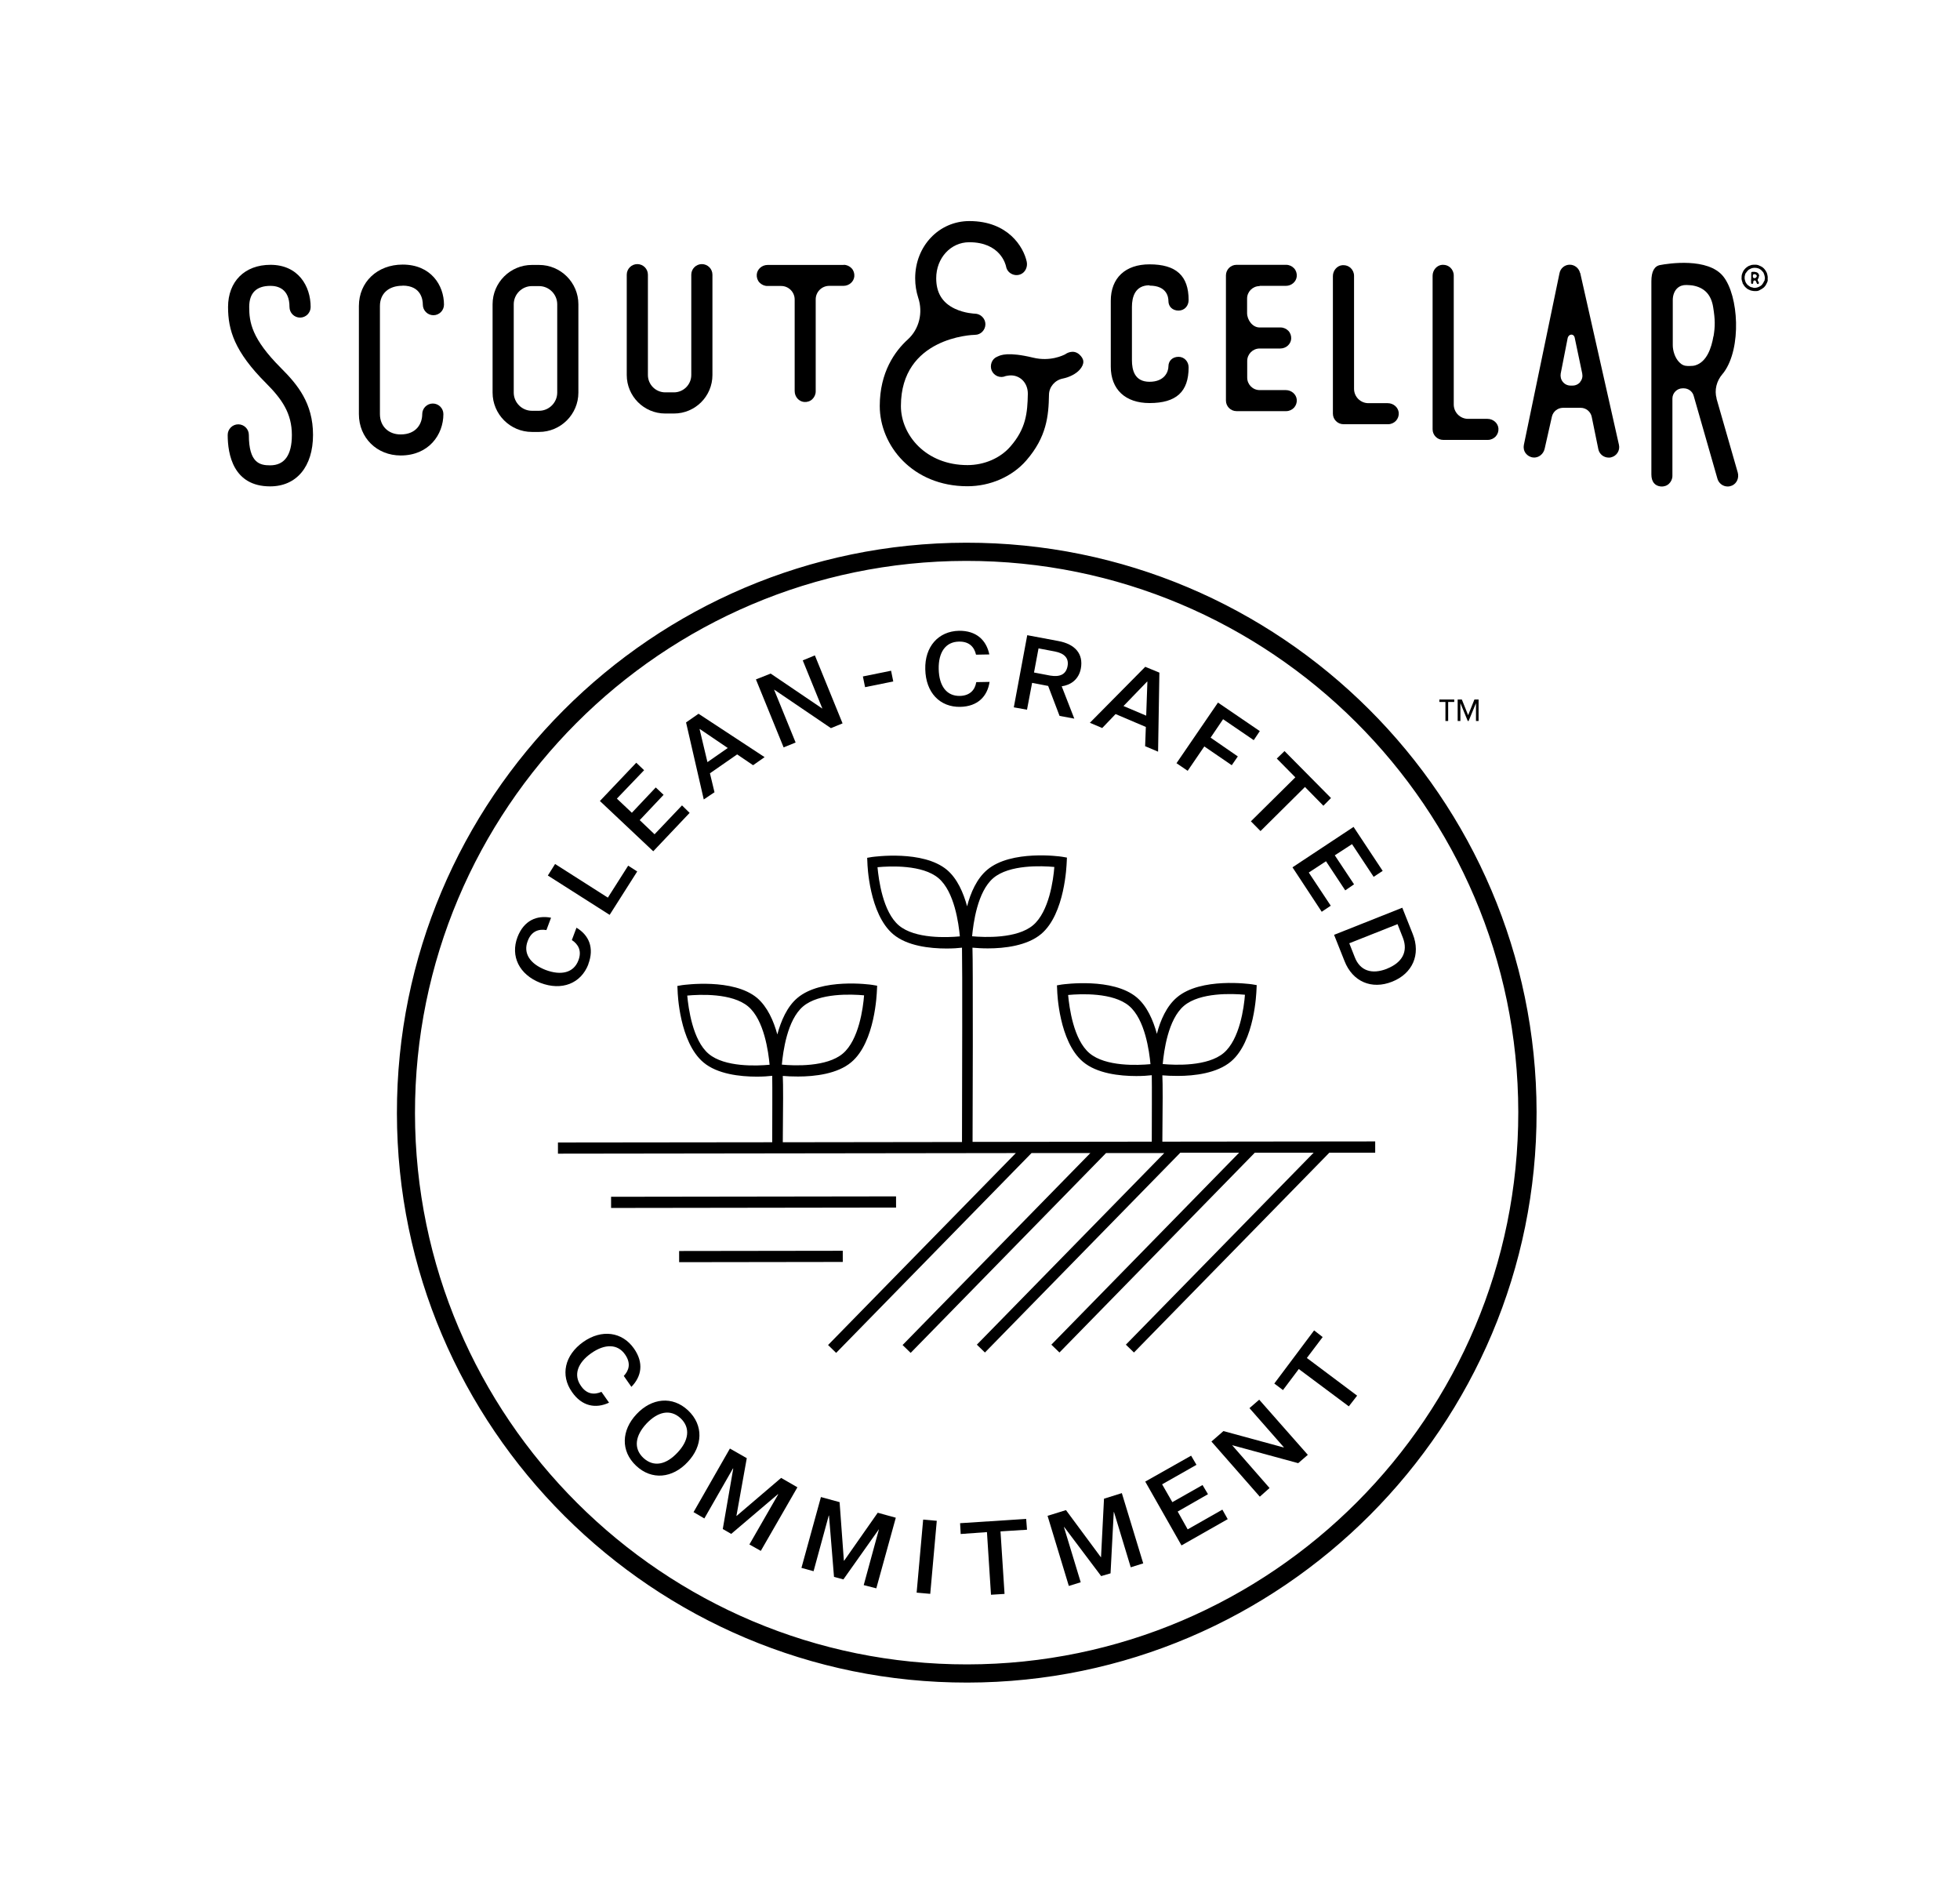 <?xml version="1.0" encoding="UTF-8"?><svg id="Layer_2" xmlns="http://www.w3.org/2000/svg" viewBox="0 0 164.93 158.91"><g><g><path d="m89.65,29.8h0c-.19.1-1.28.64-2.72.29-2.12-.51-2.74-.21-2.97-.1-.02,0-.04.02-.05.02-.22.09-.39.27-.47.49s-.08.46.01.68c.2.45.72.66,1.17.46.01,0,.11-.03.3-.05.41-.04.79.09,1.08.35.32.29.5.73.49,1.21-.03,1.58-.15,2.91-1.47,4.42-.85.98-2.2,1.56-3.61,1.56-3.5,0-5.6-2.53-5.6-4.97,0-5.77,5.99-5.99,6.24-5.99.48,0,.87-.41.87-.89,0-.48-.4-.88-.88-.89,0,0-.86-.02-1.7-.42-1.05-.5-1.56-1.34-1.56-2.56,0-1.7,1.22-3.03,2.78-3.03,2.59,0,3.06,1.84,3.1,2.05.05.26.21.48.44.6.23.13.5.15.75.06.41-.15.64-.61.55-1.06-.27-1.27-1.59-3.43-4.83-3.43-2.56,0-4.56,2.11-4.56,4.81,0,.58.09,1.12.25,1.62.43,1.27.09,2.66-.87,3.53-1.08.98-2.36,2.75-2.36,5.6,0,3.32,2.76,6.75,7.38,6.75,1.92,0,3.77-.81,4.95-2.17,1.71-1.97,1.88-3.74,1.91-5.53.01-.66.5-1.23,1.16-1.36.56-.11,1.12-.4,1.42-.74.22-.25.32-.48.31-.7-.01-.2-.13-.4-.34-.59-.54-.47-1.13-.05-1.16-.03Z"/><path d="m20.97,25.83c0-1.18.6-1.78,1.79-1.78.6,0,1.6.23,1.6,1.78,0,.49.4.89.89.89s.89-.4.89-.89c0-1.77-1.05-3.55-3.38-3.55-2.17,0-3.57,1.4-3.57,3.55,0,1.93.54,3.75,3.19,6.4,1.34,1.34,2.18,2.54,2.18,4.37,0,1.69-.62,2.55-1.83,2.55-.87,0-1.79-.2-1.79-2.56,0-.49-.4-.89-.89-.89s-.89.4-.89.89c0,1.62.46,4.33,3.57,4.33,2.22,0,3.61-1.66,3.61-4.33s-1.3-4.23-2.7-5.63c-2.46-2.46-2.67-3.84-2.67-5.14Z"/><path d="m33.88,24.03c1.58,0,1.7,1.22,1.7,1.6,0,.49.4.89.89.89s.89-.4.89-.89c0-1.62-1.09-3.37-3.48-3.37-2.13,0-3.68,1.47-3.68,3.49v9.09c0,1.99,1.51,3.48,3.52,3.48,2.36,0,3.59-1.75,3.59-3.48,0-.49-.4-.89-.89-.89s-.89.4-.89.89c0,.79-.48,1.71-1.82,1.71-1.03,0-1.74-.7-1.74-1.71v-9.09c0-1.05.73-1.71,1.9-1.71Z"/><path d="m45.36,22.29h-.6c-1.82,0-3.31,1.48-3.31,3.31v7.43c0,1.82,1.48,3.31,3.31,3.31h.6c1.82,0,3.31-1.48,3.31-3.31v-7.43c0-1.82-1.48-3.31-3.31-3.31Zm1.53,10.74c0,.84-.69,1.53-1.53,1.53h-.6c-.84,0-1.53-.69-1.53-1.53v-7.43c0-.84.69-1.53,1.53-1.53h.6c.84,0,1.53.69,1.53,1.53v7.43Z"/><path d="m59.06,22.22c-.49,0-.89.4-.89.89v8.44c0,.81-.66,1.46-1.46,1.46h-.73c-.81,0-1.46-.66-1.46-1.46v-8.44c0-.49-.4-.89-.89-.89s-.89.4-.89.89v8.44c0,1.79,1.45,3.24,3.24,3.24h.73c1.79,0,3.24-1.45,3.24-3.24v-8.44c0-.49-.4-.89-.89-.89Z"/><path d="m71.01,22.29h-6.41c-.48,0-.88.35-.92.8-.02.25.06.5.23.68.17.18.41.29.66.29h1.16c.63,0,1.14.51,1.14,1.14v7.7c0,.48.35.88.8.92.25.02.5-.06.68-.23.18-.17.29-.41.29-.66v-7.74c0-.63.51-1.14,1.14-1.14h1.19c.48,0,.88-.35.92-.8.02-.25-.06-.5-.23-.68-.17-.18-.41-.29-.66-.29Z"/><path d="m106,24.05h2.2c.48,0,.88-.35.92-.8.02-.25-.06-.5-.23-.68-.17-.18-.41-.29-.66-.29h-4.18c-.49,0-.89.4-.89.89v10.53c0,.49.4.89.89.89h4.18c.25,0,.49-.11.66-.29.17-.19.25-.43.23-.68-.04-.45-.45-.8-.92-.8h-2.2c-.58,0-1.05-.47-1.05-1.05v-1.4c0-.58.47-1.05,1.05-1.05h1.73c.48,0,.88-.35.92-.8.02-.25-.06-.5-.23-.68-.17-.18-.41-.29-.66-.29h-1.77c-.6,0-1.05-.64-1.05-1.21v-1.22c0-.58.47-1.05,1.05-1.05Z"/><path d="m116.77,33.92h-1.62c-.67,0-1.21-.54-1.21-1.21v-9.51c0-.25-.11-.49-.29-.66-.17-.15-.37-.23-.6-.23-.03,0-.06,0-.09,0-.45.04-.8.45-.8.92v11.57c0,.49.4.89.89.89h3.76c.25,0,.49-.11.66-.29.17-.19.25-.43.23-.68-.04-.45-.45-.8-.92-.8Z"/><path d="m125.16,35.24h-1.62c-.67,0-1.21-.54-1.21-1.21v-10.86c0-.25-.11-.49-.29-.66-.17-.15-.37-.23-.6-.23-.03,0-.06,0-.09,0-.45.04-.8.45-.8.92v12.92c0,.49.4.89.89.89h3.76c.25,0,.49-.11.66-.29.17-.19.25-.43.23-.68-.04-.45-.45-.8-.92-.8Z"/><path d="m144.45,33.53c-.2-.71-.01-1.48.5-2.07.04-.05.08-.1.12-.15,1.49-2.06,1.23-6.42-.05-8.04-1.28-1.63-4.66-1.1-5.33-.97-.48.09-.73.55-.73,1.36v16.25c0,.61.28.97.8,1.02.25.02.5-.06.68-.23.18-.17.29-.41.29-.66v-6.51c0-.47.39-.86.86-.86h.08s0,0,.01,0c.39,0,.74.26.84.63l2,6.98c.11.38.46.65.86.65.13,0,.25-.03.37-.08.4-.18.6-.64.48-1.09l-1.79-6.23Zm-.27-5.23c-.16.95-.55,2.15-1.53,2.44-.13.04-.3.05-.44.05-.04,0-.08,0-.12,0-.03,0-.07,0-.09,0,0,0,0,0,0,0-.26,0-.49-.1-.69-.31-.38-.38-.55-1-.55-1.44v-3.8c0-.4.14-.77.38-.99.2-.19.47-.28.76-.27h.03c.11,0,.35.02.45.03,1.02.16,1.61.76,1.78,1.84.17,1.05.17,1.6.03,2.45Z"/><path d="m132.96,22.97c-.09-.4-.45-.7-.87-.7h0c-.42,0-.78.3-.86.71l-3,14.45c-.05.24,0,.5.15.7.15.2.37.33.63.36.45.05.87-.28.97-.74l.61-2.7c.1-.43.48-.73.92-.74h1.5s0,0,0,0c.45,0,.84.32.93.76l.56,2.74c.09.4.45.69.87.69.06,0,.13,0,.19-.02.48-.11.78-.58.67-1.06l-3.26-14.46Zm.02,9.16c-.16.2-.4.31-.65.31h-.17c-.25,0-.49-.11-.65-.31-.16-.19-.22-.45-.18-.7l.58-2.96c.04-.22.2-.32.32-.32,0,0,0,0,0,0,.12,0,.26.09.29.32l.62,2.95c.05.25,0,.51-.17.7Z"/><path d="m96.73,24.03c1.48,0,1.59.99,1.59,1.29,0,.48.35.81.85.81s.85-.39.85-.89c0-2.04-1.05-3-3.29-3-2.04,0-3.26,1.15-3.26,3.07v5.53c0,1.92,1.22,3.07,3.26,3.07,2.25,0,3.29-.95,3.29-3,0-.5-.37-.89-.85-.89-.5,0-.85.33-.85.81,0,.45-.33,1.29-1.59,1.29s-1.48-.99-1.48-1.82v-4.48c0-.83.26-1.82,1.48-1.82Z"/></g><path d="m148.75,23.51s0,.05,0,.08c0,.04-.01.08-.03.12-.03.06-.04.12-.08.17,0,0-.01.02-.01.02-.04.1-.11.18-.18.26-.01.01-.02.02-.03.03-.02.01-.03.02-.05.03-.07.07-.16.11-.25.16-.01,0-.02.01-.03.02-.04.03-.09.04-.13.06-.06.02-.12.03-.19.03-.03,0-.06,0-.1,0-.01,0-.02,0-.03,0-.04,0-.07,0-.11-.01-.11-.02-.22-.03-.32-.09-.06-.02-.11-.05-.16-.08-.04-.02-.07-.05-.1-.08-.02-.02-.04-.04-.06-.05-.08-.07-.13-.14-.18-.23-.02-.03-.03-.05-.05-.08-.02-.02-.03-.04-.03-.07,0-.02,0-.03,0-.04-.05-.08-.06-.18-.08-.27-.01-.05,0-.1,0-.15,0-.02.01-.04,0-.07,0-.09.02-.16.05-.25.03-.09.07-.17.12-.26.05-.07.11-.14.17-.2.04-.04.09-.07.14-.11.03-.02.06-.03.08-.05.01,0,.02-.01.03-.02.08-.03.16-.06.25-.09.03,0,.06-.01.09-.01.04,0,.07,0,.11-.01.05,0,.1,0,.15,0,.05,0,.1.01.14.02.04,0,.07.01.1.03.09.04.18.07.26.12.07.04.13.09.19.15.05.06.1.11.14.18.03.06.07.11.09.16.03.07.05.13.06.2.02.08.03.15.03.22,0,.05,0,.1-.01.14Zm-.29.14s.02-.05.03-.07c0-.02,0-.04,0-.05.03-.07.02-.13.02-.2,0-.05-.03-.09-.03-.14-.02-.09-.05-.17-.09-.25,0,0,0-.01-.01-.02-.09-.11-.18-.22-.3-.28-.03-.01-.05-.03-.07-.04-.02,0-.04-.02-.05-.02-.1-.03-.19-.05-.29-.05-.15,0-.3.03-.44.12-.01,0-.03.01-.04.02-.03.01-.05.03-.07.05-.07.06-.13.13-.18.21,0,.01-.02.02-.03.03-.04.06-.06.11-.07.17-.01.04-.02.08-.03.13-.01.07,0,.14,0,.22.03.14.07.28.16.39.02.02.03.05.05.06.04.04.08.09.13.11.01,0,.02.02.04.03.06.05.13.09.21.1.03,0,.06.01.08.02.06.03.12.03.18.03.07,0,.13-.02.19-.03.06-.02.11-.03.16-.06.03-.02.07-.03.1-.05.07-.05.14-.09.18-.16,0-.01.02-.02.02-.03.04-.04.06-.08.08-.12.02-.05.05-.09.06-.13Zm-.45-.44v.02c0,.07-.02.13-.05.19-.01.02-.02.04-.04.06-.02.04-.02.07-.01.11.01.03.03.07.05.1.02.03.03.06.05.09,0,.02,0,.03,0,.04-.02.06-.06.09-.13.07-.02,0-.03-.02-.04-.04-.01-.02-.02-.04-.03-.06-.02-.04-.04-.08-.05-.12-.01-.02-.02-.04-.04-.05-.04-.03-.07-.04-.11-.02-.05.02-.08.07-.08.12,0,.03,0,.05,0,.08,0,.05-.06.1-.12.08-.03-.01-.05-.03-.06-.06,0-.02,0-.03,0-.05,0-.05,0-.09,0-.14-.01-.03,0-.06,0-.09,0-.03.01-.06.01-.1,0-.09,0-.17,0-.26,0-.06,0-.12,0-.17,0-.02,0-.05,0-.07,0-.03.03-.06.05-.06.02,0,.04-.01.06-.01h.09c.06,0,.12,0,.18.02.15.02.24.11.28.25,0,.03.01.05.02.08Zm-.19.08s.01-.05.01-.07c0-.03-.01-.05-.03-.07-.01-.02-.03-.03-.04-.04-.03-.03-.06-.04-.1-.04-.02,0-.05,0-.07,0-.05.01-.09.06-.09.1v.14s.02.04.04.06c.05.04.11.04.17.02.05-.02.08-.05.09-.1Z"/></g><g><path d="m121.86,59.06v1.6s-.23,0-.23,0v-1.6s-.51,0-.51,0v-.21s1.25,0,1.25,0v.21s-.51,0-.51,0Zm2.34,1.6v-1.5s-.62,1.5-.62,1.5h-.07s-.62-1.5-.62-1.5v1.5s-.23,0-.23,0v-1.81s.35,0,.35,0l.53,1.32.53-1.32h.35s0,1.81,0,1.81h-.23Z"/><g><path d="m81.41,141.56c-26.44.04-47.98-21.45-48.01-47.89-.04-26.44,21.45-47.98,47.89-48.01,26.44-.04,47.98,21.45,48.01,47.89.04,26.44-21.45,47.98-47.89,48.01Zm-.13-94.37c-25.6.03-46.39,20.89-46.36,46.48.03,25.6,20.89,46.39,46.48,46.36,25.6-.03,46.39-20.89,46.36-46.48-.03-25.6-20.89-46.39-46.48-46.36Z"/><g><path d="m98,96.98l-15.8,16.15.68.66,16.44-16.81h4.95s-15.8,16.15-15.8,16.15l.68.66,16.44-16.81h4.95s-15.8,16.15-15.8,16.15l.68.66,16.44-16.81h3.86s0-.95,0-.95l-17.91.02c.03-3.23.04-4.8,0-5.58.33.03.78.05,1.29.05,1.4,0,3.3-.22,4.48-1.21,2.01-1.69,2.14-5.84,2.15-6.02l.02-.41-.41-.07c-.18-.02-4.29-.6-6.3,1.1-.87.73-1.4,1.93-1.69,3.07-.31-1.14-.83-2.34-1.7-3.07-2.01-1.68-6.12-1.1-6.3-1.08l-.41.07.02.41c0,.18.15,4.32,2.17,6.02,1.17.99,3.09,1.2,4.49,1.2.53,0,.97-.03,1.3-.07.02,1.02,0,3.66,0,5.59l-15.08.02c0-1.24.01-4.7.02-8.16,0-5.05,0-7.22-.03-8.18.33.03.78.06,1.3.06,1.4,0,3.3-.22,4.48-1.21,2.01-1.69,2.14-5.84,2.15-6.02l.02-.41-.41-.07c-.16-.03-4.29-.6-6.3,1.1-.87.73-1.4,1.93-1.69,3.07-.31-1.14-.83-2.34-1.7-3.07-2.01-1.68-6.12-1.1-6.3-1.08l-.41.07.02.41c0,.18.15,4.32,2.17,6.02,1.17.99,3.09,1.2,4.49,1.2.53,0,.97-.03,1.3-.07.04,2.03.01,10.39,0,16.35l-15.08.02c.03-3.23.04-4.8,0-5.58.33.03.78.05,1.29.05,1.4,0,3.32-.22,4.48-1.21,2.01-1.69,2.14-5.84,2.15-6.02l.02-.41-.41-.07c-.18-.03-4.29-.6-6.3,1.1-.87.73-1.38,1.93-1.69,3.07-.31-1.14-.83-2.32-1.7-3.07-2.01-1.68-6.12-1.1-6.3-1.08l-.41.07.02.41c0,.18.15,4.32,2.17,6.02,1.17.99,3.09,1.2,4.49,1.2.53,0,.97-.03,1.3-.07.02,1.02,0,3.66,0,5.59l-18.03.02v.94s38.53-.05,38.53-.05l-15.8,16.15.68.66,16.44-16.81h4.95s-15.8,16.15-15.8,16.15l.68.66,16.44-16.81h4.96Zm1.63-12.36c1.35-1.14,4.07-1.03,5.13-.93-.08,1.06-.44,3.76-1.79,4.9s-4.07,1.03-5.13.93c.1-1.06.44-3.76,1.79-4.9Zm-7.95,3.99c-1.35-1.14-1.7-3.84-1.8-4.9,1.06-.1,3.78-.22,5.13.92,1.35,1.14,1.7,3.84,1.8,4.9-1.06.1-3.78.22-5.13-.92Zm-8.09-14.74c1.35-1.14,4.07-1.03,5.13-.93-.08,1.06-.44,3.76-1.79,4.9s-4.07,1.03-5.13.93c.1-1.06.44-3.76,1.79-4.9Zm-7.95,3.99c-1.35-1.14-1.7-3.84-1.8-4.9,1.06-.1,3.78-.22,5.13.92,1.35,1.14,1.7,3.84,1.8,4.9-1.06.1-3.78.22-5.13-.92Zm-8.06,6.81c1.35-1.14,4.07-1.03,5.13-.93-.08,1.06-.44,3.76-1.79,4.9s-4.07,1.03-5.13.93c.1-1.06.44-3.76,1.79-4.9Zm-7.95,3.99c-1.35-1.14-1.7-3.84-1.8-4.9,1.06-.1,3.78-.22,5.13.92,1.35,1.14,1.7,3.84,1.8,4.9-1.06.1-3.78.22-5.13-.92Z"/><path d="m49.5,81.13c.53-1.39.05-2.46-.99-3.08l-.39,1.04c.54.35.86.91.55,1.71-.39,1.04-1.45,1.3-2.77.8-1.3-.51-1.9-1.4-1.49-2.44.31-.83.94-1.02,1.57-.91l.39-1.04c-1.2-.23-2.28.23-2.82,1.62-.62,1.62.15,3.17,1.92,3.86,1.8.69,3.41.06,4.04-1.56Z"/><polygon points="53.62 73.32 52.86 72.83 51.15 75.52 46.71 72.69 46.1 73.66 51.3 76.97 53.62 73.32"/><polygon points="58.03 68.39 57.39 67.76 55.08 70.19 53.83 69 55.84 66.87 55.18 66.25 53.17 68.38 51.91 67.19 54.2 64.8 53.54 64.17 50.48 67.39 54.97 71.62 58.03 68.39"/><path d="m60.12,66.64l-.38-1.58,2.29-1.59,1.34.91.97-.68-5.56-3.65-1.05.73,1.49,6.48.91-.61Zm-1.24-5.31l2.36,1.6-1.71,1.19-.66-2.77.02-.02Z"/><polygon points="66.95 62.47 65.14 58.03 65.16 58.03 69.92 61.26 70.9 60.86 68.57 55.14 67.55 55.56 69.2 59.61 69.19 59.61 64.85 56.67 63.61 57.16 65.94 62.88 66.95 62.47"/><rect x="72.68" y="56.65" width="2.42" height=".92" transform="translate(-9.89 15.86) rotate(-11.48)"/><path d="m80.8,59.47c1.48-.03,2.29-.89,2.47-2.1l-1.12.02c-.1.63-.51,1.14-1.38,1.16-1.12.02-1.75-.84-1.78-2.26-.03-1.4.57-2.29,1.7-2.31.89-.02,1.3.48,1.44,1.1l1.12-.02c-.25-1.2-1.09-2.01-2.56-1.99-1.73.04-2.88,1.34-2.83,3.24.04,1.95,1.22,3.2,2.96,3.16Z"/><path d="m86.85,57.45l1.35.26.96,2.52,1.24.23-1.06-2.72c.73-.1,1.43-.55,1.61-1.49.23-1.24-.48-2.06-1.9-2.32l-2.61-.49-1.13,6.07,1.11.2.43-2.26Zm.54-2.9l1.37.26c.84.16,1.2.59,1.07,1.25s-.61.92-1.45.78l-1.37-.26.38-2.03Z"/><path d="m93.86,60.07l2.56,1.09-.06,1.62,1.09.46.11-6.65-1.19-.49-4.66,4.71,1.04.44,1.12-1.17Zm2.67-2.73l.02.02-.1,2.85-1.91-.81,1.99-2.06Z"/><polygon points="101.34 62.8 103.65 64.38 104.16 63.64 101.87 62.06 102.92 60.51 105.5 62.27 106.01 61.51 102.49 59.11 99 64.21 99.94 64.85 101.34 62.8"/><polygon points="105.26 69.1 106.07 69.92 109.81 66.21 111.36 67.79 112 67.14 108.09 63.19 107.44 63.82 109 65.4 105.26 69.1"/><polygon points="111.22 76.71 111.98 76.2 110.13 73.41 111.58 72.46 113.2 74.91 113.94 74.4 112.32 71.96 113.77 71.02 115.59 73.77 116.35 73.27 113.9 69.57 108.76 72.97 111.22 76.71"/><path d="m118.88,78.58l-.88-2.21-5.74,2.28.88,2.21c.68,1.73,2.28,2.42,4.01,1.73,1.71-.68,2.42-2.28,1.73-4.01Zm-2.16,2.92c-1.29.51-2.28.17-2.72-.97l-.46-1.17,4.06-1.61.46,1.17c.43,1.14-.06,2.06-1.33,2.57Z"/><path d="m53.12,116.69c.87-.88,1.07-2.03.23-3.23-.99-1.42-2.72-1.65-4.27-.56-1.57,1.11-1.94,2.81-.95,4.21.84,1.22,2.01,1.42,3.12.9l-.64-.91c-.59.26-1.24.22-1.73-.51-.64-.91-.28-1.93.87-2.74s2.23-.79,2.85.11c.51.73.33,1.34-.11,1.8l.64.92Z"/><path d="m57.9,118.66c-1.32-1.24-3.07-1.04-4.34.32-1.27,1.35-1.35,3.1-.03,4.34,1.32,1.24,3.07,1.05,4.34-.32,1.27-1.34,1.35-3.09.03-4.34Zm-.89,3.55c-.94,1.01-1.99,1.26-2.87.45-.86-.81-.68-1.88.26-2.89.94-.99,1.99-1.26,2.87-.45.86.81.68,1.9-.26,2.89Z"/><polygon points="61.97 127.55 61.97 127.53 62.84 122.68 61.42 121.87 58.36 127.22 59.27 127.75 61.68 123.54 61.7 123.56 60.82 128.64 61.53 129.05 65.46 125.71 65.48 125.73 63.06 129.94 64.02 130.48 67.1 125.13 65.73 124.34 61.97 127.55"/><polygon points="71.03 131.31 71.01 131.3 70.65 126.38 69.08 125.95 67.44 131.91 68.46 132.19 69.74 127.5 69.76 127.52 70.18 132.67 70.97 132.88 73.95 128.67 73.96 128.67 72.68 133.36 73.74 133.63 75.38 127.69 73.86 127.27 71.03 131.31"/><rect x="74.9" y="130.4" width="6.17" height="1.15" transform="translate(-59.42 196.98) rotate(-84.89)"/><polygon points="86.35 127.79 80.79 128.15 80.84 129.06 83.05 128.9 83.39 134.17 84.53 134.1 84.19 128.84 86.42 128.7 86.35 127.79"/><polygon points="92.9 126.09 92.65 131 92.64 131.02 89.7 127.05 88.15 127.53 89.94 133.43 90.94 133.12 89.53 128.48 89.55 128.47 92.66 132.6 93.45 132.37 93.72 127.21 93.74 127.21 95.15 131.86 96.2 131.53 94.4 125.62 92.9 126.09"/><polygon points="99.94 128.67 99.1 127.17 101.65 125.71 101.19 124.94 98.65 126.38 97.79 124.88 100.68 123.24 100.23 122.47 96.37 124.65 99.42 130.02 103.31 127.81 102.86 127.01 99.94 128.67"/><polygon points="105.14 118.47 108.03 121.76 108.02 121.78 102.95 120.4 101.94 121.28 106.01 125.92 106.83 125.19 103.69 121.6 103.69 121.59 109.24 123.1 110.05 122.4 105.96 117.76 105.14 118.47"/><polygon points="111.3 112.49 110.58 111.93 107.23 116.4 107.96 116.95 109.29 115.18 113.5 118.32 114.2 117.42 109.97 114.25 111.3 112.49"/><rect x="51.41" y="100.68" width="23.98" height=".94" transform="translate(-.13 .08) rotate(-.08)"/><rect x="57.14" y="105.24" width="13.77" height=".94" transform="translate(-.14 .09) rotate(-.08)"/></g></g></g></svg>